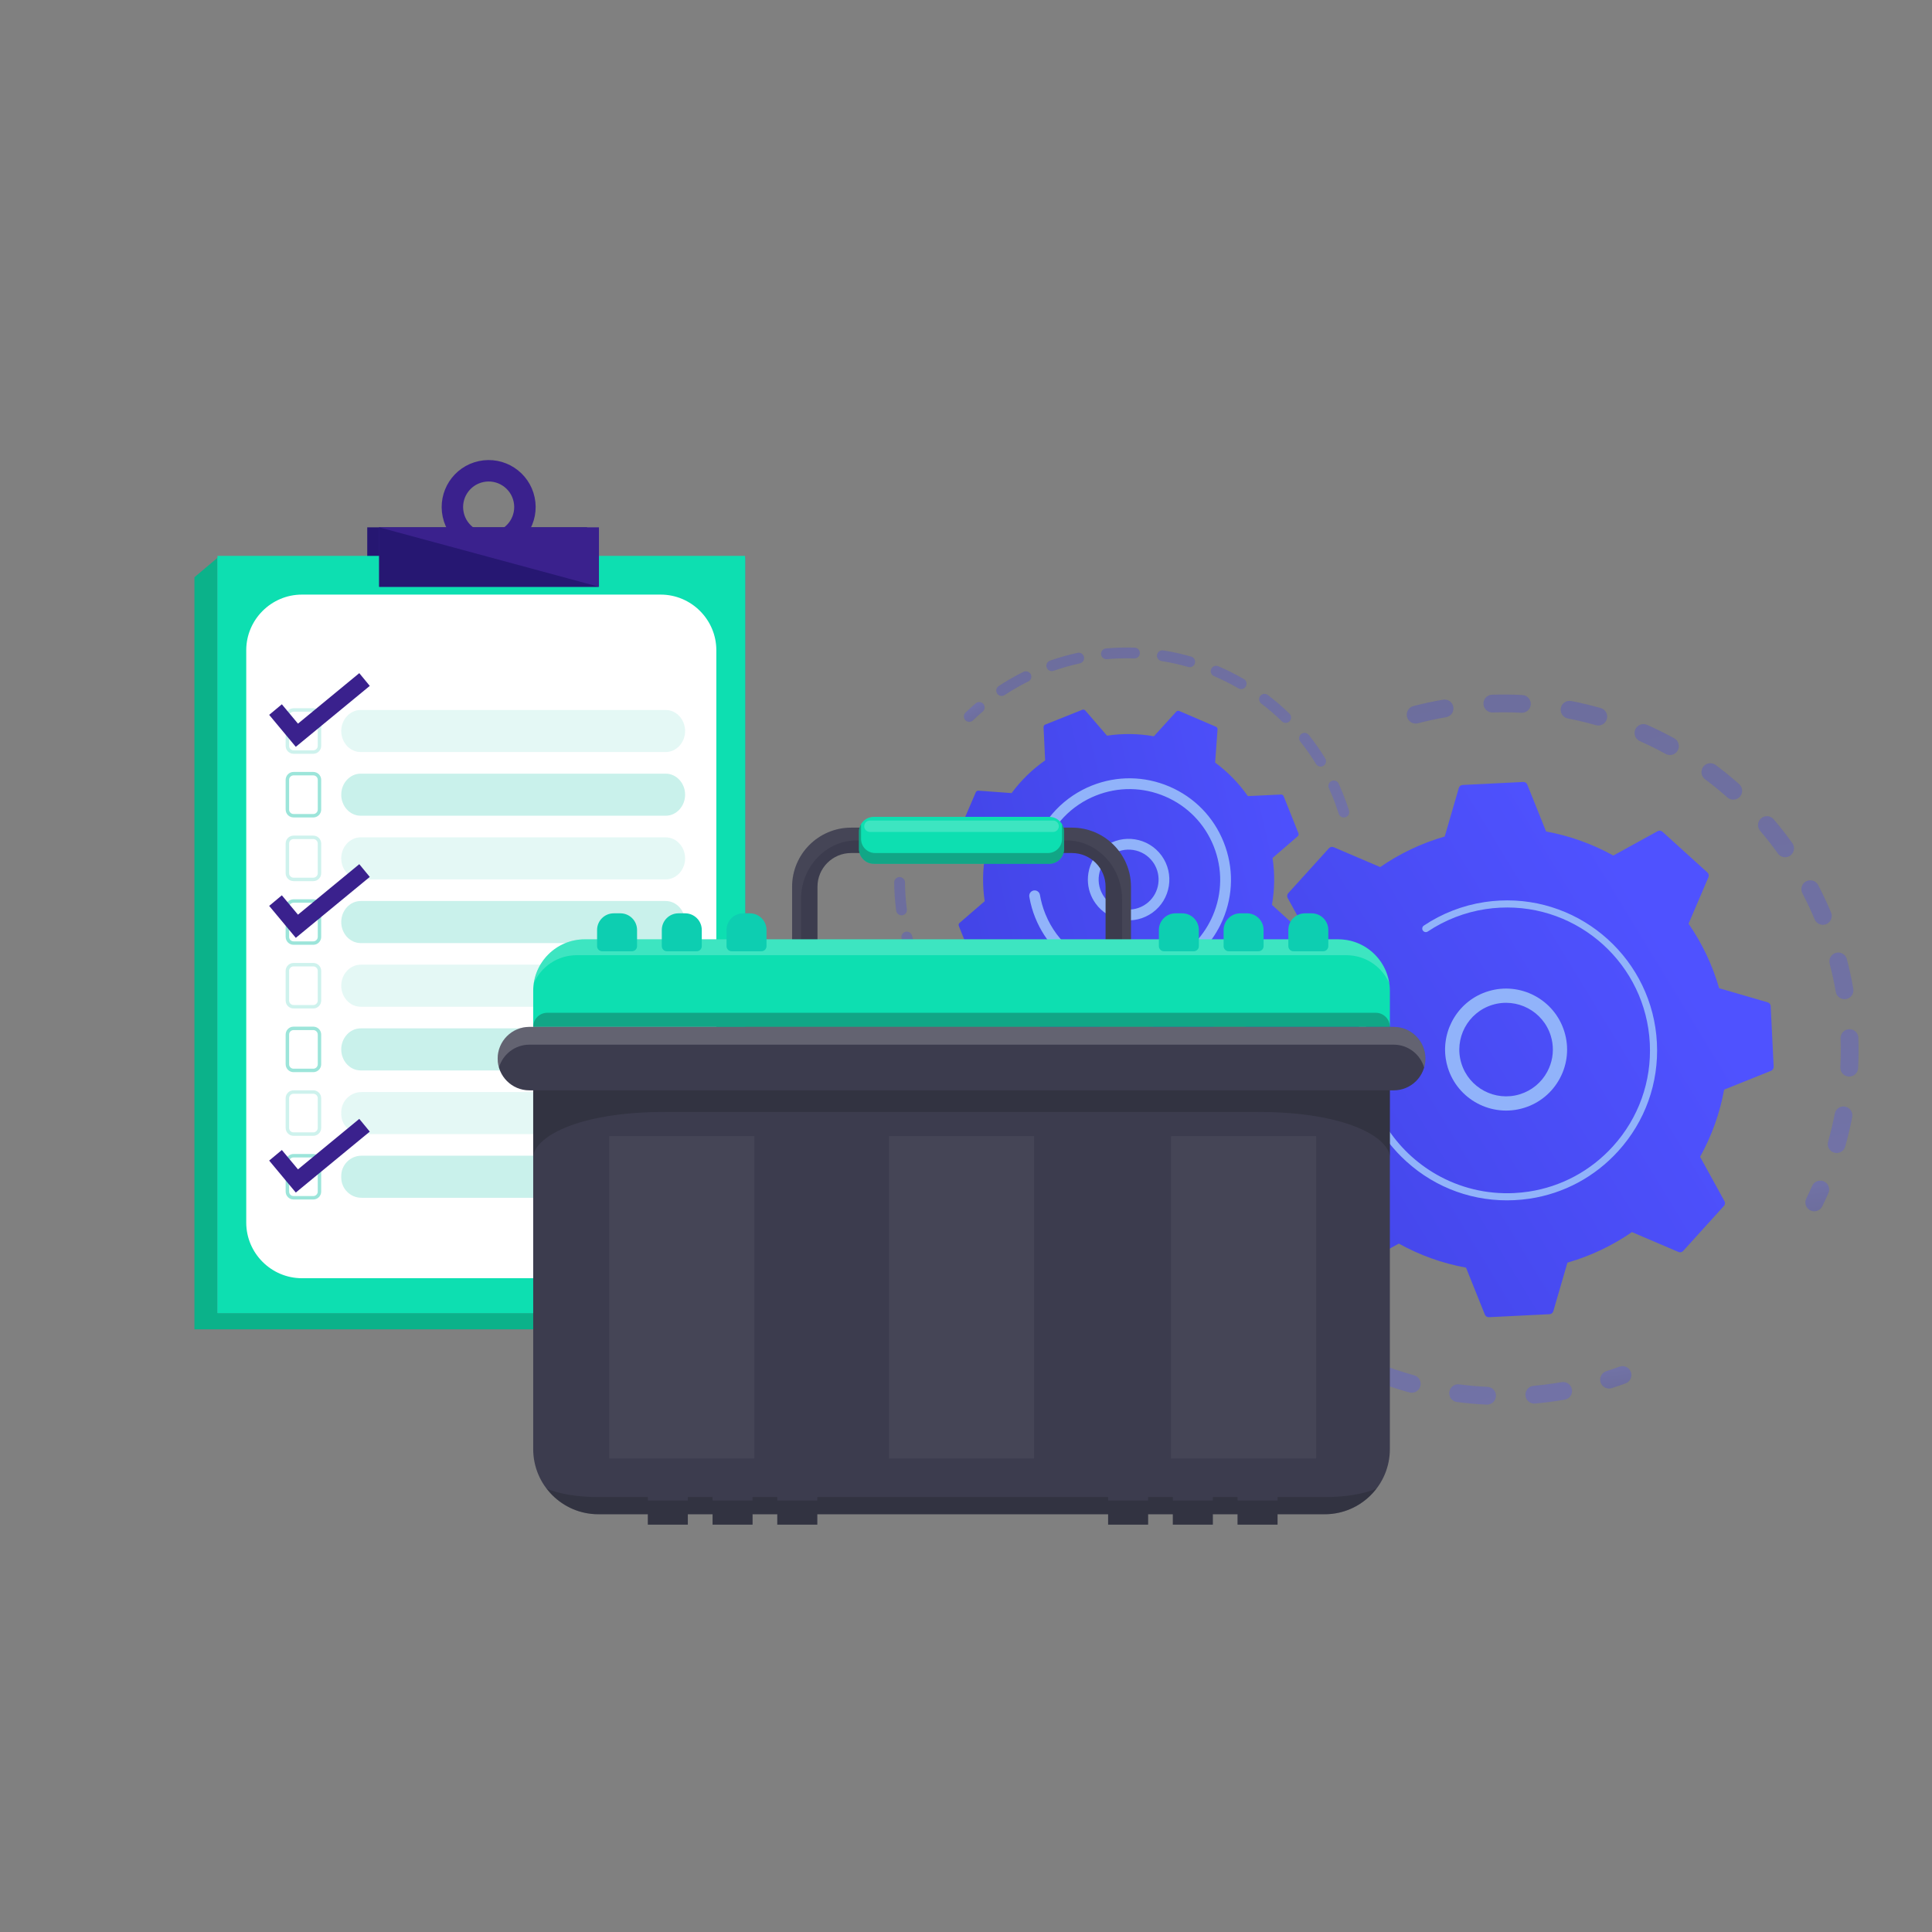 <?xml version="1.0" encoding="utf-8"?>
<!-- Generator: Adobe Illustrator 26.3.1, SVG Export Plug-In . SVG Version: 6.00 Build 0)  -->
<svg version="1.1" xmlns="http://www.w3.org/2000/svg" xmlns:xlink="http://www.w3.org/1999/xlink" x="0px" y="0px"
	 viewBox="0 0 3710 3710" style="enable-background:new 0 0 3710 3710;" xml:space="preserve">
<rect x="0" y="0" width="3710" height="3710" fill="#808080" stroke="none"/>
<style type="text/css">
	.st0{fill:#261772;}
	.st1{fill:#0BB28A;}
	.st2{fill:#5AA4AB;}
	.st3{fill:#F7F9F8;}
	.st4{fill:#0DDFB1;}
	.st5{fill:#FFFFFF;}
	.st6{opacity:0.54;}
	.st7{opacity:0.39;fill:#80DECF;}
	.st8{opacity:0.78;fill:#80DECF;}
	.st9{opacity:0.39;fill:none;stroke:#80DECF;stroke-width:6.618;stroke-miterlimit:10;}
	.st10{opacity:0.78;fill:none;stroke:#80DECF;stroke-width:6.618;stroke-miterlimit:10;}
	.st11{fill:#3A218D;}
	.st12{fill:none;stroke:#3A218D;stroke-width:41.186;stroke-miterlimit:10;}
	.st13{opacity:0.3;}
	.st14{fill:url(#SVGID_1_);}
	.st15{fill:url(#SVGID_00000140725722429182597010000001146250048636054460_);}
	.st16{fill:url(#SVGID_00000165941104512433545780000011449793226563365517_);}
	.st17{fill:url(#SVGID_00000087373961722889959900000007106087830592219043_);}
	.st18{fill:url(#SVGID_00000144313598246626938070000016523346073255227800_);}
	.st19{fill:url(#SVGID_00000087412065559526933210000016322258233692564145_);}
	.st20{fill:#91B3FA;}
	.st21{fill:url(#SVGID_00000085236581638414944730000005758434352220371334_);}
	.st22{fill:url(#SVGID_00000001664589734433592910000017743281856621782690_);}
	.st23{fill:url(#SVGID_00000125574652514613360510000007340773265702259901_);}
	.st24{fill:url(#SVGID_00000013175130316644153530000003697407307302408609_);}
	.st25{fill:url(#SVGID_00000123412552401375116410000012201273190448308369_);}
	.st26{fill:#3C3C4E;}
	.st27{fill:#1C1F23;}
	.st28{opacity:0.05;}
	.st29{opacity:0.2;fill:#FFFFFF;}
	.st30{opacity:0.3;fill:#1C1F23;}
	.st31{fill:#0DCEB1;}
	.st32{opacity:0.05;fill:#FFFFFF;}
</style>
<g id="Background">
</g>
<g id="Illustration">
	<g>
		
			<rect x="705.21" y="1012.63" transform="matrix(-1 -1.224647e-16 1.224647e-16 -1 1832.491 2139.453)" class="st0" width="422.07" height="114.19"/>
		<g>
			<polygon class="st1" points="373.38,2552.66 1388.52,2552.66 1431.16,2521.52 1431.16,1071.2 417.57,1071.2 373.38,1108.44 			
				"/>
			
				<rect x="417.57" y="1071.2" transform="matrix(-1 -1.224647e-16 1.224647e-16 -1 1848.73 3592.715)" class="st2" width="1013.6" height="1450.31"/>
			<g>
				<g>
					
						<rect x="483.35" y="1185.88" transform="matrix(1 -3.706598e-03 3.706598e-03 1 -6.655 3.457)" class="st3" width="891.95" height="1222.4"/>
				</g>
			</g>
			<g>
				<rect x="417.57" y="1067.46" class="st4" width="1013.1" height="1454.06"/>
				<path class="st5" d="M1268.73,2454.54H579.7c-58.76,0-106.85-48.08-106.85-106.85V1248.65c0-58.76,48.08-106.85,106.85-106.85
					h689.02c58.76,0,106.85,48.08,106.85,106.85v1099.04C1375.57,2406.46,1327.49,2454.54,1268.73,2454.54z"/>
				<g class="st6">
					<path class="st7" d="M1278.34,1444.16H692.56c-20.5,0-37.28-18.17-37.28-40.39l0,0c0-22.21,16.78-40.39,37.28-40.39h585.78
						c20.5,0,37.28,18.18,37.28,40.39l0,0C1315.61,1425.99,1298.84,1444.16,1278.34,1444.16z"/>
					<path class="st8" d="M1278.34,1566.43H692.56c-20.5,0-37.28-18.17-37.28-40.39l0,0c0-22.21,16.78-40.39,37.28-40.39h585.78
						c20.5,0,37.28,18.17,37.28,40.39l0,0C1315.61,1548.26,1298.84,1566.43,1278.34,1566.43z"/>
					<path class="st7" d="M1278.34,1688.71H692.56c-20.5,0-37.28-18.17-37.28-40.39l0,0c0-22.21,16.78-40.39,37.28-40.39h585.78
						c20.5,0,37.28,18.17,37.28,40.39l0,0C1315.61,1670.53,1298.84,1688.71,1278.34,1688.71z"/>
					<path class="st8" d="M1278.34,1810.98H692.56c-20.5,0-37.28-18.17-37.28-40.39l0,0c0-22.21,16.78-40.39,37.28-40.39h585.78
						c20.5,0,37.28,18.17,37.28,40.39l0,0C1315.61,1792.81,1298.84,1810.98,1278.34,1810.98z"/>
					<path class="st7" d="M1278.34,1933.25H692.56c-20.5,0-37.28-18.17-37.28-40.39l0,0c0-22.21,16.78-40.39,37.28-40.39h585.78
						c20.5,0,37.28,18.17,37.28,40.39l0,0C1315.61,1915.08,1298.84,1933.25,1278.34,1933.25z"/>
					<path class="st8" d="M1278.34,2055.53H692.56c-20.5,0-37.28-18.17-37.28-40.39l0,0c0-22.21,16.78-40.39,37.28-40.39h585.78
						c20.5,0,37.28,18.17,37.28,40.39l0,0C1315.61,2037.35,1298.84,2055.53,1278.34,2055.53z"/>
					<path class="st7" d="M1276.81,2177.8H694.08c-21.34,0-38.8-17.46-38.8-38.8v-3.17c0-21.34,17.46-38.8,38.8-38.8h582.73
						c21.34,0,38.8,17.46,38.8,38.8v3.17C1315.61,2160.34,1298.15,2177.8,1276.81,2177.8z"/>
					<path class="st8" d="M1276.81,2300.07H694.08c-21.34,0-38.8-17.46-38.8-38.8v-3.17c0-21.34,17.46-38.8,38.8-38.8h582.73
						c21.34,0,38.8,17.46,38.8,38.8v3.17C1315.61,2282.61,1298.15,2300.07,1276.81,2300.07z"/>
				</g>
				<g>
					<path class="st9" d="M563.7,1444.16h37.93c6.52,0,11.85-5.33,11.85-11.85v-57.07c0-6.52-5.33-11.85-11.85-11.85H563.7
						c-6.52,0-11.85,5.33-11.85,11.85v57.07C551.85,1438.83,557.18,1444.16,563.7,1444.16z"/>
					<path class="st10" d="M563.7,1566.43h37.93c6.52,0,11.85-5.33,11.85-11.85v-57.07c0-6.52-5.33-11.85-11.85-11.85H563.7
						c-6.52,0-11.85,5.33-11.85,11.85v57.07C551.85,1561.1,557.18,1566.43,563.7,1566.43z"/>
					<path class="st9" d="M563.7,1688.71h37.93c6.52,0,11.85-5.33,11.85-11.85v-57.07c0-6.52-5.33-11.85-11.85-11.85H563.7
						c-6.52,0-11.85,5.33-11.85,11.85v57.07C551.85,1683.37,557.18,1688.71,563.7,1688.71z"/>
					<path class="st10" d="M563.7,1810.98h37.93c6.52,0,11.85-5.33,11.85-11.85v-57.07c0-6.52-5.33-11.85-11.85-11.85H563.7
						c-6.52,0-11.85,5.33-11.85,11.85v57.07C551.85,1805.65,557.18,1810.98,563.7,1810.98z"/>
					<path class="st9" d="M563.7,1933.25h37.93c6.52,0,11.85-5.33,11.85-11.85v-57.07c0-6.52-5.33-11.85-11.85-11.85H563.7
						c-6.52,0-11.85,5.33-11.85,11.85v57.07C551.85,1927.92,557.18,1933.25,563.7,1933.25z"/>
					<path class="st10" d="M563.7,2055.53h37.93c6.52,0,11.85-5.33,11.85-11.85v-57.07c0-6.52-5.33-11.85-11.85-11.85H563.7
						c-6.52,0-11.85,5.33-11.85,11.85v57.07C551.85,2050.19,557.18,2055.53,563.7,2055.53z"/>
					<path class="st9" d="M563.7,2177.8h37.93c6.52,0,11.85-5.33,11.85-11.85v-57.07c0-6.52-5.33-11.85-11.85-11.85H563.7
						c-6.52,0-11.85,5.33-11.85,11.85v57.07C551.85,2172.47,557.18,2177.8,563.7,2177.8z"/>
					<path class="st10" d="M563.7,2300.07h37.92c6.52,0,11.85-5.33,11.85-11.85v-57.07c0-6.52-5.33-11.85-11.85-11.85H563.7
						c-6.52,0-11.85,5.33-11.85,11.85v57.07C551.85,2294.74,557.18,2300.07,563.7,2300.07z"/>
				</g>
				<polygon class="st11" points="689.92,1292.64 572.2,1389.6 541.23,1352.44 516.88,1372.74 568.02,1434.11 710.08,1317.12 				
					"/>
				<polygon class="st11" points="689.92,1659.47 572.2,1756.43 541.23,1719.27 516.88,1739.57 568.02,1800.94 710.08,1683.95 				
					"/>
				<polygon class="st11" points="689.92,2148.57 572.2,2245.52 541.23,2208.36 516.88,2228.66 568.02,2290.03 710.08,2173.04 				
					"/>
			</g>
		</g>
		
			<rect x="728.1" y="1012.63" transform="matrix(-1 -1.224647e-16 1.224647e-16 -1 1878.283 2139.453)" class="st11" width="422.07" height="114.19"/>
		<polygon class="st0" points="728.1,1126.82 1150.18,1126.82 728.1,1012.63 		"/>
		
			<ellipse transform="matrix(0.978 -0.208 0.208 0.978 -181.803 215.961)" class="st12" cx="938.16" cy="974.28" rx="69.65" ry="69.65"/>
	</g>
	<g>
		<g>
			<g class="st13">
				
					<linearGradient id="SVGID_1_" gradientUnits="userSpaceOnUse" x1="1591.739" y1="964.967" x2="2603.894" y2="964.967" gradientTransform="matrix(-0.212 -0.977 -0.977 0.212 4548.672 3621.469)">
					<stop  offset="0" style="stop-color:#4F52FF"/>
					<stop  offset="1" style="stop-color:#4042E2"/>
				</linearGradient>
				<path class="st14" d="M2701.57,1374.9c-1.29-8.53,4.05-16.84,12.58-19.06c18.67-4.86,37.83-8.98,56.94-12.25
					c9.3-1.59,18.13,4.66,19.72,13.95c0.02,0.11,0.03,0.22,0.05,0.33c1.39,9.17-4.82,17.81-14.01,19.39
					c-18.16,3.1-36.36,7.02-54.09,11.64c-9.13,2.38-18.46-3.09-20.83-12.22C2701.78,1376.08,2701.66,1375.49,2701.57,1374.9z
					 M2848.84,1353.7c-0.1-0.66-0.16-1.34-0.19-2.02c-0.31-9.43,7.09-17.32,16.51-17.63c19.36-0.63,38.95-0.44,58.2,0.57
					c9.42,0.49,16.63,8.49,16.17,17.95c-0.5,9.42-8.54,16.65-17.95,16.16c-18.3-0.96-36.9-1.14-55.31-0.54
					C2857.53,1368.48,2850.11,1362.14,2848.84,1353.7z M2997.11,1365.46c-0.28-1.88-0.26-3.84,0.12-5.81
					c1.8-9.26,10.76-15.31,20.02-13.51c18.98,3.68,38.04,8.24,56.64,13.55c9.07,2.59,14.31,12.04,11.74,21.11
					c-2.59,9.07-12.04,14.33-21.11,11.74c-17.67-5.04-35.76-9.37-53.78-12.87C3003.46,1378.25,2998.16,1372.39,2997.11,1365.46z
					 M3139.05,1410.08c-0.47-3.11-0.09-6.38,1.28-9.46c3.82-8.62,13.91-12.51,22.53-8.69c17.69,7.85,35.25,16.55,52.19,25.87
					c8.25,4.55,11.27,14.93,6.73,23.2c-4.54,8.26-14.93,11.28-23.2,6.73c-16.09-8.85-32.77-17.12-49.58-24.57
					C3143.48,1420.69,3139.9,1415.66,3139.05,1410.08z M3267.49,1485.24c-0.66-4.36,0.36-8.96,3.2-12.77
					c5.64-7.56,16.34-9.12,23.9-3.47c15.47,11.54,30.66,23.91,45.14,36.77c7.06,6.25,7.71,17.05,1.45,24.11
					c-6.26,7.05-17.05,7.7-24.11,1.44c-13.77-12.22-28.21-23.97-42.9-34.94C3270.41,1493.56,3268.14,1489.52,3267.49,1485.24z
					 M3376.09,1586.92c-0.85-5.64,1.13-11.58,5.79-15.56c7.18-6.12,17.95-5.27,24.08,1.9c12.55,14.7,24.63,30.13,35.89,45.85
					c5.49,7.67,3.73,18.34-3.94,23.83c-7.66,5.49-18.33,3.73-23.83-3.94c-10.7-14.94-22.17-29.59-34.1-43.56
					C3377.83,1592.92,3376.55,1589.97,3376.09,1586.92z M3510.03,2199.58c-0.35-2.34-0.23-4.78,0.46-7.2
					c5-17.65,9.3-35.76,12.78-53.82c1.78-9.26,10.73-15.33,19.99-13.54c9.26,1.78,15.33,10.73,13.55,19.99
					c-3.66,19.02-8.18,38.1-13.45,56.69c-2.57,9.08-12.02,14.35-21.09,11.77C3515.61,2211.58,3511,2206,3510.03,2199.58z
					 M3459.39,1710.07c-1.06-7,2.34-14.22,8.97-17.69c8.36-4.38,18.68-1.15,23.05,7.2c8.97,17.13,17.3,34.85,24.77,52.68
					c3.6,8.71-0.45,18.71-9.16,22.35c-8.7,3.64-18.71-0.46-22.35-9.16c-7.09-16.94-15-33.77-23.52-50.03
					C3460.26,1713.7,3459.67,1711.89,3459.39,1710.07z M3534.2,2052.79c-0.17-1.11-0.23-2.26-0.18-3.43
					c0.93-18.34,1.07-36.96,0.43-55.34c-0.32-9.43,7.06-17.33,16.48-17.66c9.42-0.32,17.37,7.04,17.66,16.48
					c0.66,19.34,0.51,38.94-0.45,58.23c-0.48,9.42-8.5,16.68-17.92,16.2C3541.98,2066.85,3535.39,2060.65,3534.2,2052.79z
					 M3513.11,1848.74c-1.29-8.52,4.03-16.82,12.55-19.06c9.12-2.39,18.46,3.06,20.86,12.18c4.9,18.68,9.06,37.82,12.36,56.9
					c0.02,0.12,0.04,0.24,0.06,0.36c1.39,9.16-4.8,17.79-13.97,19.38c-9.3,1.61-18.13-4.62-19.74-13.92
					c-3.14-18.12-7.09-36.3-11.75-54.05C3513.32,1849.94,3513.2,1849.34,3513.11,1848.74z"/>
				
					<linearGradient id="SVGID_00000070834867323236032270000015832980565331653804_" gradientUnits="userSpaceOnUse" x1="-211.347" y1="808.076" x2="-154.454" y2="808.076" gradientTransform="matrix(0.15 0.989 -0.989 0.15 4316.04 2356.402)">
					<stop  offset="0" style="stop-color:#4F52FF"/>
					<stop  offset="1" style="stop-color:#4042E2"/>
				</linearGradient>
				<path style="fill:url(#SVGID_00000070834867323236032270000015832980565331653804_);" d="M3467.03,2311.53
					c-0.5-3.32-0.04-6.83,1.56-10.08c3.89-7.9,7.67-16.01,11.26-24.11c3.81-8.62,13.9-12.52,22.53-8.71
					c8.63,3.81,12.54,13.91,8.7,22.53c-3.77,8.52-7.75,17.05-11.84,25.37c-4.16,8.46-14.4,11.95-22.86,7.79
					C3471.16,2321.75,3467.84,2316.87,3467.03,2311.53z"/>
			</g>
			<g class="st13">
				
					<linearGradient id="SVGID_00000173874395745078290110000005645610522245378723_" gradientUnits="userSpaceOnUse" x1="83.957" y1="1242.815" x2="122.998" y2="1242.815" gradientTransform="matrix(0.15 0.989 -0.989 0.15 4316.04 2356.402)">
					<stop  offset="0" style="stop-color:#4F52FF"/>
					<stop  offset="1" style="stop-color:#4042E2"/>
				</linearGradient>
				<path style="fill:url(#SVGID_00000173874395745078290110000005645610522245378723_);" d="M3072.96,2651.85
					c-1.23-8.15,3.59-16.22,11.69-18.81c8.39-2.68,16.86-5.58,25.18-8.62c8.86-3.24,18.67,1.32,21.91,10.18
					c3.25,8.9-1.32,18.67-10.18,21.91c-8.76,3.2-17.68,6.25-26.51,9.08c-8.98,2.87-18.59-2.09-21.47-11.07
					C3073.29,2653.62,3073.09,2652.73,3072.96,2651.85z"/>
				
					<linearGradient id="SVGID_00000044164096767558745900000006710533390149440400_" gradientUnits="userSpaceOnUse" x1="1240.007" y1="1629.399" x2="2279.769" y2="1629.399" gradientTransform="matrix(-0.212 -0.977 -0.977 0.212 4548.672 3621.469)">
					<stop  offset="0" style="stop-color:#4F52FF"/>
					<stop  offset="1" style="stop-color:#4042E2"/>
				</linearGradient>
				<path style="fill:url(#SVGID_00000044164096767558745900000006710533390149440400_);" d="M2212.5,2118.7
					c-1.18-7.77-2.23-15.59-3.15-23.46c-1.1-9.37,5.61-17.85,14.98-18.95c9.37-1.1,17.89,5.65,18.95,14.97
					c2.13,18.15,4.99,36.18,8.55,53.78c1.85,9.26-4.11,18.25-13.35,20.12c-9.25,1.87-18.26-4.11-20.13-13.36
					C2216.15,2140.92,2214.18,2129.78,2212.5,2118.7z M2205,2005.18c-0.14-0.94-0.21-1.91-0.19-2.9c0.36-19.05,1.53-38.3,3.48-57.21
					c0.97-9.38,9.36-16.2,18.74-15.23c9.38,0.97,16.23,9.38,15.23,18.74c-1.85,17.96-2.96,36.24-3.31,54.35
					c-0.18,9.43-7.97,16.93-17.39,16.75C2213.12,2019.52,2206.22,2013.26,2205,2005.18z M2242.22,2238.45
					c-1.21-7.96,3.37-15.9,11.25-18.66c8.91-3.11,18.65,1.58,21.76,10.48c5.95,17.03,12.72,34.04,20.12,50.56
					c3.84,8.61,0,18.71-8.6,22.57c-8.61,3.85-18.72,0-22.57-8.61c-7.79-17.39-14.92-35.31-21.19-53.24
					C2242.63,2240.53,2242.37,2239.49,2242.22,2238.45z M2223.88,1859.96c-0.32-2.14-0.24-4.38,0.31-6.62
					c4.53-18.49,9.91-37.01,15.99-55.04c3.01-8.94,12.69-13.74,21.63-10.73c8.94,3.01,13.75,12.69,10.73,21.64
					c-5.77,17.12-10.87,34.71-15.18,52.27c-2.24,9.16-11.49,14.77-20.65,12.52C2229.78,1872.29,2224.89,1866.59,2223.88,1859.96z
					 M2305.52,2370.37c-0.99-6.53,1.88-13.33,7.84-17.05c8-5,18.54-2.56,23.54,5.44c9.55,15.3,19.89,30.4,30.74,44.89
					c5.65,7.55,4.11,18.26-3.44,23.91c-7.55,5.65-18.25,4.11-23.9-3.44c-11.42-15.26-22.31-31.16-32.37-47.26
					C2306.65,2374.82,2305.86,2372.61,2305.52,2370.37z M2396.24,2485.21c-0.79-5.22,0.84-10.73,4.89-14.73
					c6.72-6.62,17.53-6.55,24.15,0.16c12.71,12.88,26.1,25.37,39.81,37.12c7.17,6.13,8,16.91,1.85,24.08
					c-6.14,7.16-16.92,7.99-24.08,1.85c-14.43-12.37-28.53-25.52-41.9-39.07C2398.34,2491.97,2396.76,2488.66,2396.24,2485.21z
					 M2509.84,2577.54c-0.6-3.97,0.19-8.17,2.54-11.81c5.11-7.93,15.68-10.21,23.61-5.1c15.22,9.81,31.01,19.09,46.95,27.57
					c8.32,4.43,11.49,14.76,7.05,23.1c-4.43,8.32-14.77,11.48-23.1,7.05c-16.77-8.93-33.4-18.69-49.41-29.01
					C2513.19,2586.58,2510.55,2582.22,2509.84,2577.54z M2640.86,2642.89c-0.42-2.75-0.17-5.64,0.86-8.44
					c3.25-8.85,13.07-13.39,21.92-10.14c16.98,6.24,34.42,11.83,51.84,16.61c9.1,2.5,14.45,11.9,11.96,20.98
					c-2.49,9.1-11.89,14.45-20.99,11.95c-18.35-5.03-36.71-10.91-54.59-17.49C2645.8,2654.15,2641.76,2648.85,2640.86,2642.89z
					 M2783.09,2677.9c-0.23-1.55-0.26-3.15-0.04-4.78c1.22-9.35,9.8-15.94,19.15-14.72c17.9,2.34,36.13,3.95,54.2,4.77
					c9.42,0.43,16.7,8.45,16.28,17.84c-0.43,9.42-8.42,16.71-17.84,16.28c-19.02-0.87-38.22-2.56-57.06-5.02
					C2790.04,2691.26,2784.2,2685.23,2783.09,2677.9z M2929.43,2680.8c-0.05-0.35-0.09-0.7-0.13-1.05
					c-0.84-9.39,6.09-17.69,15.48-18.53c13.26-1.19,26.64-2.8,39.78-4.79c4.76-0.72,9.5-1.5,14.21-2.31
					c9.3-1.61,18.14,4.61,19.75,13.9c1.82,9.38-4.61,18.13-13.9,19.75c-4.96,0.86-9.94,1.67-14.95,2.43
					c-13.82,2.09-27.9,3.79-41.85,5.04C2938.8,2696.05,2930.77,2689.66,2929.43,2680.8z"/>
				
					<linearGradient id="SVGID_00000109750203536238902550000015998068107750668936_" gradientUnits="userSpaceOnUse" x1="-972.074" y1="1898.386" x2="-915.906" y2="1898.386" gradientTransform="matrix(0.15 0.989 -0.989 0.15 4316.04 2356.402)">
					<stop  offset="0" style="stop-color:#4F52FF"/>
					<stop  offset="1" style="stop-color:#4042E2"/>
				</linearGradient>
				<path style="fill:url(#SVGID_00000109750203536238902550000015998068107750668936_);" d="M2274.47,1722.09
					c-0.51-3.36-0.03-6.89,1.6-10.16c4.12-8.28,8.5-16.62,13.01-24.8c4.55-8.26,14.94-11.27,23.2-6.72
					c8.26,4.55,11.28,14.93,6.72,23.2c-4.28,7.77-8.44,15.7-12.35,23.56c-4.2,8.44-14.45,11.88-22.9,7.67
					C2278.56,1732.25,2275.27,1727.4,2274.47,1722.09z"/>
			</g>
			<g>
				
					<linearGradient id="SVGID_00000105427276373905416330000001707652443095234230_" gradientUnits="userSpaceOnUse" x1="2646.139" y1="1338.508" x2="2102.137" y2="2367.012" gradientTransform="matrix(-0.06 -0.998 -0.998 0.06 4704.601 4383.248)">
					<stop  offset="0" style="stop-color:#4F52FF"/>
					<stop  offset="1" style="stop-color:#4042E2"/>
				</linearGradient>
				<path style="fill:url(#SVGID_00000105427276373905416330000001707652443095234230_);" d="M2473.77,1715.21
					c-2.29,2.52-2.72,6.22-1.08,9.2l46.81,85.13c-21.99,39.69-37.8,83.16-46.19,129.09l-90.11,36.14c-3.16,1.27-5.17,4.4-5,7.8
					l5.75,116.39c0.17,3.4,2.48,6.32,5.75,7.27l93.23,27.08c12.88,44.88,32.91,86.58,58.7,123.91l-38.18,89.33
					c-1.34,3.13-0.54,6.77,1.98,9.05l86.37,78.23c2.53,2.29,6.22,2.72,9.2,1.08l85.13-46.81c39.69,21.99,83.16,37.8,129.09,46.19
					l36.14,90.11c1.27,3.16,4.4,5.17,7.8,5l116.39-5.75c3.4-0.17,6.32-2.48,7.27-5.75l27.08-93.23
					c44.88-12.88,86.58-32.91,123.9-58.7l89.33,38.18c3.13,1.34,6.77,0.54,9.05-1.98l78.23-86.37c2.29-2.52,2.72-6.22,1.08-9.2
					l-46.81-85.13c21.99-39.68,37.8-83.16,46.19-129.09l90.11-36.14c3.16-1.27,5.17-4.4,5-7.8l-5.76-116.39
					c-0.17-3.4-2.47-6.32-5.75-7.27l-93.23-27.08c-12.88-44.88-32.91-86.58-58.7-123.91l38.18-89.33c1.34-3.13,0.54-6.77-1.98-9.05
					l-86.37-78.23c-2.52-2.29-6.22-2.72-9.2-1.08l-85.13,46.81c-39.69-21.99-83.16-37.8-129.09-46.19l-36.14-90.11
					c-1.27-3.16-4.4-5.17-7.8-5l-116.39,5.75c-3.4,0.17-6.32,2.47-7.27,5.75l-27.08,93.23c-44.88,12.88-86.58,32.91-123.9,58.7
					l-89.33-38.18c-3.13-1.34-6.77-0.54-9.05,1.98L2473.77,1715.21z"/>
				<path class="st20" d="M2776.27,2032.97c-8.55-56.45,25.39-112.31,81.58-129.49c61.77-18.88,127.38,16.01,146.26,77.77
					c9.16,29.92,6.1,61.62-8.59,89.23c-14.69,27.63-39.25,47.88-69.18,57.02c-61.77,18.88-127.38-16.01-146.26-77.77
					C2778.39,2044.18,2777.12,2038.57,2776.27,2032.97z M2980.94,2002.23c-0.66-4.36-1.64-8.69-2.95-12.99
					c-14.48-47.36-64.79-74.1-112.14-59.63c-47.36,14.48-74.13,64.78-59.63,112.14c14.47,47.36,64.79,74.1,112.14,59.63
					c22.94-7.02,41.78-22.54,53.04-43.72C2980.55,2040.45,2983.81,2021.17,2980.94,2002.23z"/>
				<path class="st20" d="M2609.36,2060.68c-1.47-9.7-2.46-19.52-2.95-29.45l0,0c-0.16-3.12-0.26-6.25-0.31-9.38
					c-0.27-15.43,0.7-30.85,2.87-46.04c0.03-0.21,0.06-0.41,0.09-0.62c0.09-0.59,0.17-1.17,0.27-1.76c0.17-1.14,0.36-2.28,0.54-3.42
					c0.49-3,2.86-5.21,5.71-5.65c0.69-0.1,1.41-0.1,2.14,0.02c3.72,0.61,6.23,4.13,5.63,7.85c-3.15,19.16-4.25,38.78-3.28,58.33
					c4.79,97.1,59.78,180.04,138.56,224.95c43.82,24.98,95,38.19,149,35.52c9.47-0.47,18.85-1.41,28.09-2.81
					c62.24-9.44,118.86-39.74,161.69-87.02c49.2-54.31,74.3-124.54,70.68-197.73c-7.49-151.16-136.48-267.94-287.56-260.47
					c-9.32,0.46-18.57,1.39-27.73,2.78c-39.7,6.02-77.64,20.66-111.05,43.01c-0.86,0.58-1.81,0.93-2.77,1.07
					c-2.53,0.38-5.18-0.68-6.7-2.96c-2.09-3.14-1.27-7.38,1.88-9.48c35.07-23.46,74.91-38.83,116.59-45.15
					c9.62-1.46,19.33-2.44,29.11-2.92c158.63-7.85,294.05,114.87,301.89,273.44c3.8,76.84-22.55,150.55-74.2,207.57
					c-44.96,49.64-104.41,81.45-169.74,91.36c-9.71,1.47-19.55,2.46-29.49,2.95c-76.84,3.8-150.56-22.55-207.58-74.2
					C2651.07,2185.5,2619.26,2126.03,2609.36,2060.68z"/>
			</g>
		</g>
		<g>
			<g class="st13">
				
					<linearGradient id="SVGID_00000036240375316346419150000015420596601660657543_" gradientUnits="userSpaceOnUse" x1="-304.979" y1="1307.767" x2="-277.744" y2="1307.767" gradientTransform="matrix(0.463 0.887 -0.887 0.463 3165.121 1020.48)">
					<stop  offset="0" style="stop-color:#4F52FF"/>
					<stop  offset="1" style="stop-color:#4042E2"/>
				</linearGradient>
				<path style="fill:url(#SVGID_00000036240375316346419150000015420596601660657543_);" d="M1852.11,1380.6
					c-2.07-3.97-1.39-8.97,2-12.24c6.33-6.09,12.93-12.08,19.61-17.78c4.34-3.71,10.87-3.19,14.59,1.15
					c3.73,4.34,3.19,10.88-1.15,14.59c-6.37,5.44-12.66,11.14-18.7,16.95c-4.11,3.96-10.66,3.84-14.63-0.28
					C1853.13,1382.26,1852.56,1381.46,1852.11,1380.6z"/>
				
					<linearGradient id="SVGID_00000158011964064258815090000006021201570196977314_" gradientUnits="userSpaceOnUse" x1="1116.34" y1="952.809" x2="1677.225" y2="952.809" gradientTransform="matrix(-0.518 -0.856 -0.856 0.518 3795.652 2140.997)">
					<stop  offset="0" style="stop-color:#4F52FF"/>
					<stop  offset="1" style="stop-color:#4042E2"/>
				</linearGradient>
				<path style="fill:url(#SVGID_00000158011964064258815090000006021201570196977314_);" d="M1914.28,1330.89
					c-2.43-4.65-0.99-10.47,3.49-13.41c12.63-8.32,25.83-16.09,39.23-23.08c2.82-1.47,5.67-2.92,8.54-4.34
					c5.13-2.53,11.28-0.07,13.87,4.68c2.54,5.12,0.44,11.33-4.68,13.86c-2.74,1.36-5.47,2.74-8.16,4.15
					c-12.78,6.67-25.37,14.08-37.42,22.01c-4.77,3.15-11.19,1.83-14.33-2.94C1914.62,1331.51,1914.44,1331.2,1914.28,1330.89z
					 M2010.55,1283.22c-0.23-0.43-0.43-0.89-0.6-1.36c-1.89-5.4,0.94-11.3,6.33-13.2c17.3-6.08,35.12-11.15,52.98-15.04
					c5.59-1.22,11.1,2.35,12.32,7.9c1.22,5.59-2.31,11.09-7.9,12.32c-17.04,3.72-34.04,8.55-50.53,14.35
					C2018.23,1289.91,2012.89,1287.71,2010.55,1283.22z M2115.51,1260.32c-0.61-1.16-1-2.46-1.13-3.85
					c-0.52-5.69,3.68-10.72,9.37-11.24c18.23-1.65,36.77-2.18,55.09-1.56c5.72,0.19,10.18,4.96,9.99,10.69
					c-0.19,5.71-4.98,10.18-10.69,9.99c-17.47-0.59-35.14-0.09-52.53,1.49C2121.32,1266.23,2117.39,1263.93,2115.51,1260.32z
					 M2222.89,1263.93c-0.99-1.9-1.4-4.12-1.05-6.39c0.9-5.64,6.2-9.5,11.84-8.6c18.12,2.87,36.2,6.9,53.78,11.96
					c5.49,1.59,8.65,7.33,7.07,12.81c-1.58,5.49-7.31,8.66-12.81,7.08c-16.74-4.83-34.01-8.67-51.28-11.41
					C2227.08,1268.84,2224.36,1266.74,2222.89,1263.93z M2326.14,1293.65c-1.38-2.65-1.61-5.88-0.35-8.85
					c2.24-5.25,8.32-7.69,13.57-5.46c16.85,7.19,33.41,15.48,49.23,24.65c4.96,2.86,6.63,9.2,3.76,14.14s-9.2,6.63-14.14,3.76
					c-15.1-8.75-30.9-16.66-46.97-23.52C2328.96,1297.4,2327.2,1295.7,2326.14,1293.65z M2419.02,1347.52
					c-1.79-3.44-1.57-7.75,0.93-11.04c3.45-4.55,9.94-5.44,14.49-1.99c14.59,11.06,28.64,23.15,41.72,35.91
					c4.09,4.01,4.17,10.54,0.18,14.64c-3.99,4.09-10.54,4.17-14.63,0.18c-12.48-12.17-25.86-23.69-39.78-34.23
					C2420.68,1350.02,2419.71,1348.83,2419.02,1347.52z M2495.9,1422.45c-2.24-4.3-1.21-9.72,2.72-12.86
					c4.46-3.57,10.98-2.84,14.55,1.62c11.4,14.26,22.04,29.43,31.66,45.07c2.91,4.93,1.46,11.25-3.41,14.24
					c-4.87,2.99-11.24,1.46-14.23-3.4c-9.16-14.93-19.32-29.39-30.18-42.99C2496.57,1423.59,2496.2,1423.03,2495.9,1422.45z
					 M2571.38,1564.26c-0.28-0.53-0.51-1.09-0.7-1.69c-4.53-14.39-9.93-28.78-16.05-42.78c-0.92-2.13-1.84-4.2-2.79-6.26
					c-2.37-5.2-0.09-11.34,5.11-13.71c5.2-2.39,11.51-0.14,13.72,5.1c1,2.2,1.99,4.4,2.95,6.63c6.39,14.63,12.05,29.71,16.8,44.8
					c1.72,5.45-1.31,11.26-6.76,12.97C2578.8,1570.86,2573.65,1568.63,2571.38,1564.26z"/>
			</g>
			<g class="st13">
				
					<linearGradient id="SVGID_00000054251768323409651400000013626786974483124382_" gradientUnits="userSpaceOnUse" x1="842.903" y1="1490.84" x2="1463.201" y2="1490.84" gradientTransform="matrix(-0.518 -0.856 -0.856 0.518 3795.652 2140.997)">
					<stop  offset="0" style="stop-color:#4F52FF"/>
					<stop  offset="1" style="stop-color:#4042E2"/>
				</linearGradient>
				<path style="fill:url(#SVGID_00000054251768323409651400000013626786974483124382_);" d="M1770.75,1902.5
					c-2.61-5.01-0.72-11.2,4.27-13.89c5.03-2.71,11.31-0.83,14.01,4.2c8.15,15.15,17.3,29.93,27.19,43.92
					c3.23,4.67,2.19,11.12-2.48,14.42c-4.67,3.3-11.13,2.18-14.42-2.48c-10.36-14.69-19.96-30.17-28.51-46.05
					C1770.79,1902.58,1770.77,1902.54,1770.75,1902.5z M1748.5,1854.47c-0.17-0.33-0.33-0.67-0.46-1.02
					c-6.58-16.77-12.21-34.1-16.73-51.53c-1.43-5.53,1.88-11.18,7.42-12.61c5.54-1.44,11.18,1.92,12.62,7.41
					c4.31,16.63,9.68,33.17,15.96,49.17c2.09,5.32-0.53,11.32-5.85,13.41C1756.47,1861.25,1750.91,1859.09,1748.5,1854.47z
					 M1831.72,1988.77c-2.12-4.07-1.34-9.21,2.22-12.44c4.22-3.84,10.76-3.53,14.61,0.7c11.59,12.73,24.04,24.86,37.03,36.06
					c4.32,3.76,4.81,10.27,1.07,14.59c-3.73,4.33-10.27,4.81-14.59,1.08c-13.61-11.74-26.67-24.46-38.81-37.81
					C1832.63,1990.28,1832.12,1989.54,1831.72,1988.77z M1722.02,1752.13c-0.54-1.04-0.92-2.2-1.09-3.43
					c-2.36-17.87-3.64-36.07-3.79-54.08c-0.05-5.72,4.54-10.39,10.26-10.44c5.7-0.04,10.37,4.55,10.43,10.26
					c0.15,17.17,1.37,34.52,3.62,51.56c0.74,5.66-3.24,10.87-8.91,11.61C1728.12,1758.18,1723.98,1755.87,1722.02,1752.13z
					 M1911.73,2057.74c-1.69-3.25-1.61-7.3,0.57-10.55c3.18-4.76,9.61-6.02,14.36-2.85c14.26,9.56,29.26,18.34,44.59,26.09
					c5.11,2.58,7.14,8.81,4.56,13.91c-2.58,5.1-8.81,7.14-13.91,4.56c-16.07-8.14-31.8-17.34-46.76-27.36
					C1913.65,2060.55,1912.51,2059.23,1911.73,2057.74z M2005.96,2105.51c-1.3-2.49-1.58-5.48-0.56-8.32
					c1.95-5.37,7.89-8.15,13.26-6.2c16.18,5.87,32.86,10.81,49.56,14.69c5.57,1.29,9.04,6.86,7.74,12.42
					c-1.29,5.57-6.84,9.03-12.41,7.74c-17.51-4.06-35-9.23-51.95-15.39C2009.07,2109.53,2007.12,2107.72,2005.96,2105.51z
					 M2108.93,2129.33c-0.91-1.75-1.34-3.77-1.11-5.88c0.6-5.68,5.7-9.8,11.39-9.19c17.11,1.84,34.48,2.63,51.63,2.36
					c5.7-0.08,10.42,4.47,10.5,10.19c0.09,5.71-4.47,10.42-10.19,10.51c-17.98,0.27-36.2-0.55-54.15-2.47
					C2113.43,2134.46,2110.47,2132.29,2108.93,2129.33z"/>
				
					<linearGradient id="SVGID_00000139977678539219809450000013629494207548369564_" gradientUnits="userSpaceOnUse" x1="-144.755" y1="1551.616" x2="-103.089" y2="1551.616" gradientTransform="matrix(0.463 0.887 -0.887 0.463 3165.121 1020.48)">
					<stop  offset="0" style="stop-color:#4F52FF"/>
					<stop  offset="1" style="stop-color:#4042E2"/>
				</linearGradient>
				<path style="fill:url(#SVGID_00000139977678539219809450000013629494207548369564_);" d="M1721.11,1645.95
					c-0.92-1.77-1.34-3.82-1.1-5.96c1.01-8.8,2.28-17.61,3.78-26.18c0.99-5.63,6.35-9.4,11.98-8.41c5.61,1,9.39,6.35,8.41,11.98
					c-1.43,8.18-2.64,16.58-3.61,24.98c-0.65,5.68-5.78,9.75-11.46,9.1C1725.57,1651.05,1722.65,1648.9,1721.11,1645.95z"/>
			</g>
			<g>
				
					<linearGradient id="SVGID_00000124873720251633612760000012397343508293781897_" gradientUnits="userSpaceOnUse" x1="1740.446" y1="1029.042" x2="1890.528" y2="1937.864" gradientTransform="matrix(-0.381 -0.924 -0.924 0.381 4190.97 2811.206)">
					<stop  offset="0" style="stop-color:#4F52FF"/>
					<stop  offset="1" style="stop-color:#4042E2"/>
				</linearGradient>
				<path style="fill:url(#SVGID_00000124873720251633612760000012397343508293781897_);" d="M1843.59,1591.75
					c-0.88,2.05-0.36,4.44,1.29,5.94l47.2,42.88c-5.2,29.32-5.75,59.68-1.18,89.99l-48.24,41.64c-1.69,1.46-2.27,3.83-1.44,5.91
					l28.37,71.03c0.83,2.08,2.88,3.4,5.12,3.29l63.65-3.05c17.56,25.12,38.88,46.74,62.84,64.42l-4.68,63.59
					c-0.16,2.23,1.11,4.32,3.16,5.2l70.29,30.17c2.05,0.88,4.44,0.36,5.94-1.29l42.88-47.2c29.32,5.2,59.68,5.75,89.99,1.18
					l41.64,48.24c1.46,1.69,3.83,2.27,5.91,1.44l71.03-28.37c2.08-0.83,3.4-2.88,3.29-5.12l-3.05-63.65
					c25.12-17.56,46.74-38.88,64.42-62.84l63.6,4.67c2.23,0.16,4.32-1.1,5.2-3.16l30.17-70.29c0.88-2.05,0.36-4.44-1.29-5.94
					l-47.2-42.88c5.2-29.32,5.75-59.68,1.18-89.99l48.24-41.64c1.69-1.46,2.27-3.83,1.44-5.91l-28.37-71.03
					c-0.83-2.08-2.88-3.4-5.12-3.29l-63.65,3.05c-17.56-25.12-38.88-46.74-62.84-64.42l4.67-63.59c0.16-2.23-1.1-4.32-3.16-5.2
					l-70.29-30.17c-2.05-0.88-4.44-0.36-5.94,1.29l-42.88,47.2c-29.32-5.2-59.68-5.75-89.99-1.18l-41.64-48.24
					c-1.46-1.69-3.83-2.27-5.91-1.44l-71.03,28.37c-2.08,0.83-3.4,2.88-3.29,5.12l3.05,63.65c-25.12,17.56-46.74,38.88-64.42,62.84
					l-63.6-4.67c-2.23-0.16-4.32,1.1-5.2,3.16L1843.59,1591.75z"/>
				<path class="st20" d="M2097.81,1725.13c-7.72-14.8-10.49-31.61-7.81-48.39c3.29-20.64,14.43-38.77,31.36-51.04
					c34.93-25.32,83.95-17.51,109.29,17.43c25.3,35.03,17.5,83.98-17.43,109.3c-16.93,12.27-37.62,17.22-58.26,13.92
					c-20.65-3.29-38.78-14.42-51.04-31.36C2101.62,1731.83,2099.58,1728.53,2097.81,1725.13z M2218.34,1662.46
					c-1.29-2.47-2.77-4.87-4.45-7.19c-18.64-25.7-54.7-31.45-80.4-12.82c-12.44,9.02-20.65,22.36-23.06,37.54
					c-2.42,15.19,1.23,30.4,10.24,42.86l0,0c9.03,12.45,22.36,20.64,37.54,23.06c15.19,2.42,30.41-1.22,42.86-10.24
					C2224.45,1718.73,2231.32,1687.34,2218.34,1662.46z"/>
				<path class="st20" d="M1996.09,1779.88c-3.03-5.8-5.78-11.81-8.27-18.01c-4.92-12.32-8.6-25.16-10.93-38.18
					c-0.1-0.59-0.2-1.17-0.3-1.76c-0.77-4.53,1.53-8.88,5.4-10.9c0.94-0.49,1.98-0.84,3.08-1.03c5.63-0.96,10.95,2.86,11.92,8.48
					c2.06,12.18,5.44,24.19,10.05,35.71l0,0c0.25,0.63,0.51,1.26,0.77,1.89c11.15,27.15,28.64,50.49,50.82,68.54
					c12.04,9.79,25.47,18.02,40.04,24.43c0.12,0.05,0.24,0.1,0.35,0.16c0.37,0.16,0.72,0.32,1.09,0.47
					c42.76,18.35,90.11,18.96,133.33,1.7c5.59-2.23,11.03-4.73,16.29-7.48c35.44-18.5,63.2-48.37,79.19-85.6
					c18.35-42.76,18.95-90.11,1.69-133.32c-17.26-43.18-50.32-77.12-93.07-95.48c-42.76-18.35-90.11-18.96-133.33-1.7
					c-5.5,2.19-10.87,4.66-16.08,7.38c-22.61,11.8-42.38,28.41-57.83,48.72c-0.95,1.25-2.13,2.22-3.44,2.9
					c-3.44,1.79-7.76,1.57-11.05-0.94c-4.54-3.47-5.43-9.95-1.96-14.51c17.3-22.72,39.42-41.31,64.7-54.51
					c5.84-3.05,11.84-5.81,17.99-8.27c48.36-19.31,101.33-18.63,149.17,1.9c47.84,20.54,84.84,58.43,104.13,106.82
					c19.31,48.35,18.64,101.32-1.9,149.16c-17.87,41.65-48.94,75.07-88.59,95.76c-5.89,3.07-11.97,5.87-18.22,8.37
					C2147.51,1907.96,2041.75,1867.39,1996.09,1779.88z"/>
			</g>
		</g>
	</g>
	<g>
		<path class="st26" d="M1023.9,1971.94v810.75c0,69.09,56.01,125.1,125.11,125.1h95.05v19.9h76.77v-19.9h47.52v19.9h76.77v-19.9
			h47.52v19.9h76.77v-19.9h558.5v19.9h76.77v-19.9h47.52v19.9h76.77v-19.9h47.52v19.9h76.77v-19.9h90.58
			c69.09,0,125.1-56.01,125.1-125.1v-810.75H1023.9z"/>
		<g class="st13">
			<path class="st27" d="M2543.84,2874.84h-90.58v6.55h-76.77v-6.55h-47.52v6.55h-76.77v-6.55h-47.52v6.55h-76.77v-6.55h-558.5v6.55
				h-76.77v-6.55h-47.52v6.55h-76.77v-6.55h-47.52v6.55h-76.77v-6.55h-95.05c-40.48,0-76.36-6.36-99.23-16.17
				c22.87,29.82,58.75,49.13,99.23,49.13h95.05v19.9h76.77v-19.9h47.52v19.9h76.77v-19.9h47.52v19.9h76.77v-19.9h558.5v19.9h76.77
				v-19.9h47.52v19.9h76.77v-19.9h47.52v19.9h76.77v-19.9h90.58c40.48,0,76.36-19.31,99.23-49.13
				C2620.21,2868.49,2584.32,2874.84,2543.84,2874.84z"/>
		</g>
		<path class="st26" d="M2171.78,1882.99h-650.71v-180.35c0-62.49,50.84-113.33,113.33-113.33h424.06
			c62.49,0,113.33,50.84,113.33,113.33V1882.99z M1569.81,1834.25h553.22v-131.6c0-35.61-28.97-64.58-64.58-64.58H1634.4
			c-35.61,0-64.58,28.97-64.58,64.58V1834.25z"/>
		<g class="st28">
			<path class="st5" d="M2058.45,1589.32H1634.4c-62.49,0-113.33,50.84-113.33,113.33v180.35h17.05v-155.97
				c0-62.49,48.17-113.33,107.39-113.33h401.84c59.21,0,107.39,50.84,107.39,113.33v155.97h17.05v-180.35
				C2171.78,1640.15,2120.94,1589.32,2058.45,1589.32z"/>
		</g>
		<path class="st4" d="M1123.01,1803.78h1446.83c54.74,0,99.11,44.37,99.11,99.11v69.05H1023.9v-69.05
			C1023.9,1848.16,1068.27,1803.78,1123.01,1803.78z"/>
		<path class="st29" d="M1107.45,1834.25H2585.4c36.74,0,68.29,22.04,82.28,53.59c-7.27-47.57-48.24-84.05-97.85-84.05H1123.01
			c-49.6,0-90.57,36.48-97.85,84.05C1039.16,1856.28,1070.71,1834.25,1107.45,1834.25z"/>
		<path class="st30" d="M1051.02,1944.82h1590.8c14.98,0,27.12,12.14,27.12,27.12l0,0H1023.9l0,0
			C1023.9,1956.96,1036.04,1944.82,1051.02,1944.82z"/>
		<path class="st30" d="M1846.42,2032.87H1023.9v190.09c0-36.56,79.21-87.74,254.07-87.74c174.86,0,568.46,0,568.46,0
			s393.59,0,568.46,0c174.86,0,254.07,51.18,254.07,87.74v-190.09H1846.42z"/>
		<path class="st26" d="M1016.59,2093.8h1659.67c33.65,0,60.93-27.28,60.93-60.93l0,0c0-33.65-27.28-60.93-60.93-60.93H1016.59
			c-33.65,0-60.93,27.28-60.93,60.93l0,0C955.66,2066.52,982.94,2093.8,1016.59,2093.8z"/>
		<path class="st29" d="M2676.26,1971.94H1016.59c-33.65,0-60.93,27.28-60.93,60.93l0,0c0,5.93,0.89,11.64,2.47,17.06
			c7.38-25.34,30.74-43.87,58.46-43.87h1659.67c27.72,0,51.08,18.53,58.46,43.87c1.58-5.42,2.47-11.13,2.47-17.06l0,0
			C2737.19,1999.22,2709.91,1971.94,2676.26,1971.94z"/>
		<path class="st31" d="M2483.81,1826.71h57.12c5.43,0,9.82-4.4,9.82-9.82v-31.05c0-17.68-14.33-32.01-32.01-32.01h-12.74
			c-17.68,0-32.01,14.33-32.01,32.01v31.05C2473.98,1822.31,2478.38,1826.71,2483.81,1826.71z"/>
		<path class="st31" d="M2359.51,1826.71h57.12c5.43,0,9.82-4.4,9.82-9.82v-31.05c0-17.68-14.33-32.01-32.01-32.01h-12.75
			c-17.68,0-32.01,14.33-32.01,32.01v31.05C2349.69,1822.31,2354.09,1826.71,2359.51,1826.71z"/>
		<path class="st31" d="M2235.22,1826.71h57.12c5.43,0,9.82-4.4,9.82-9.82v-31.05c0-17.68-14.33-32.01-32.01-32.01h-12.75
			c-17.68,0-32.01,14.33-32.01,32.01v31.05C2225.4,1822.31,2229.79,1826.71,2235.22,1826.71z"/>
		<path class="st31" d="M1404.98,1826.71h57.12c5.42,0,9.82-4.4,9.82-9.82v-31.05c0-17.68-14.33-32.01-32.01-32.01h-12.75
			c-17.68,0-32.01,14.33-32.01,32.01v31.05C1395.15,1822.31,1399.55,1826.71,1404.98,1826.71z"/>
		<path class="st31" d="M1280.68,1826.71h57.12c5.43,0,9.82-4.4,9.82-9.82v-31.05c0-17.68-14.33-32.01-32.01-32.01h-12.75
			c-17.68,0-32.01,14.33-32.01,32.01v31.05C1270.86,1822.31,1275.26,1826.71,1280.68,1826.71z"/>
		<path class="st31" d="M1156.39,1826.71h57.12c5.43,0,9.82-4.4,9.82-9.82v-31.05c0-17.68-14.33-32.01-32.01-32.01h-12.74
			c-17.68,0-32.01,14.33-32.01,32.01v31.05C1146.57,1822.31,1150.97,1826.71,1156.39,1826.71z"/>
		<path class="st4" d="M2014.79,1658.77h-336.73c-15.81,0-28.63-12.82-28.63-28.62v-32.92c0-15.81,12.82-28.63,28.63-28.63h336.73
			c15.81,0,28.62,12.82,28.62,28.63v32.92C2043.41,1645.96,2030.6,1658.77,2014.79,1658.77z"/>
		<path class="st29" d="M2022.32,1597.58h-351.78c-6.04,0-10.94-4.9-10.94-10.95l0,0c0-6.04,4.9-10.94,10.94-10.94h351.78
			c6.04,0,10.94,4.9,10.94,10.94l0,0C2033.26,1592.68,2028.36,1597.58,2022.32,1597.58z"/>
		<path class="st30" d="M2039.26,1582.57c0.01,0.32,0.1,0.63,0.1,0.95v27.61c0,14.87-12.06,26.92-26.93,26.92h-332.01
			c-14.87,0-26.92-12.05-26.92-26.92v-27.61c0-0.33,0.09-0.63,0.1-0.95c-2.58,4.3-4.16,9.28-4.16,14.66v32.92
			c0,15.81,12.82,28.62,28.63,28.62h336.73c15.81,0,28.62-12.82,28.62-28.62v-32.92
			C2043.41,1591.85,2041.84,1586.87,2039.26,1582.57z"/>
		<rect x="1707.11" y="2181.76" class="st32" width="278.62" height="618.98"/>
		<rect x="2248.76" y="2181.76" class="st32" width="278.62" height="618.98"/>
		<rect x="1169.93" y="2181.76" class="st32" width="278.62" height="618.98"/>
	</g>
</g>
</svg>
